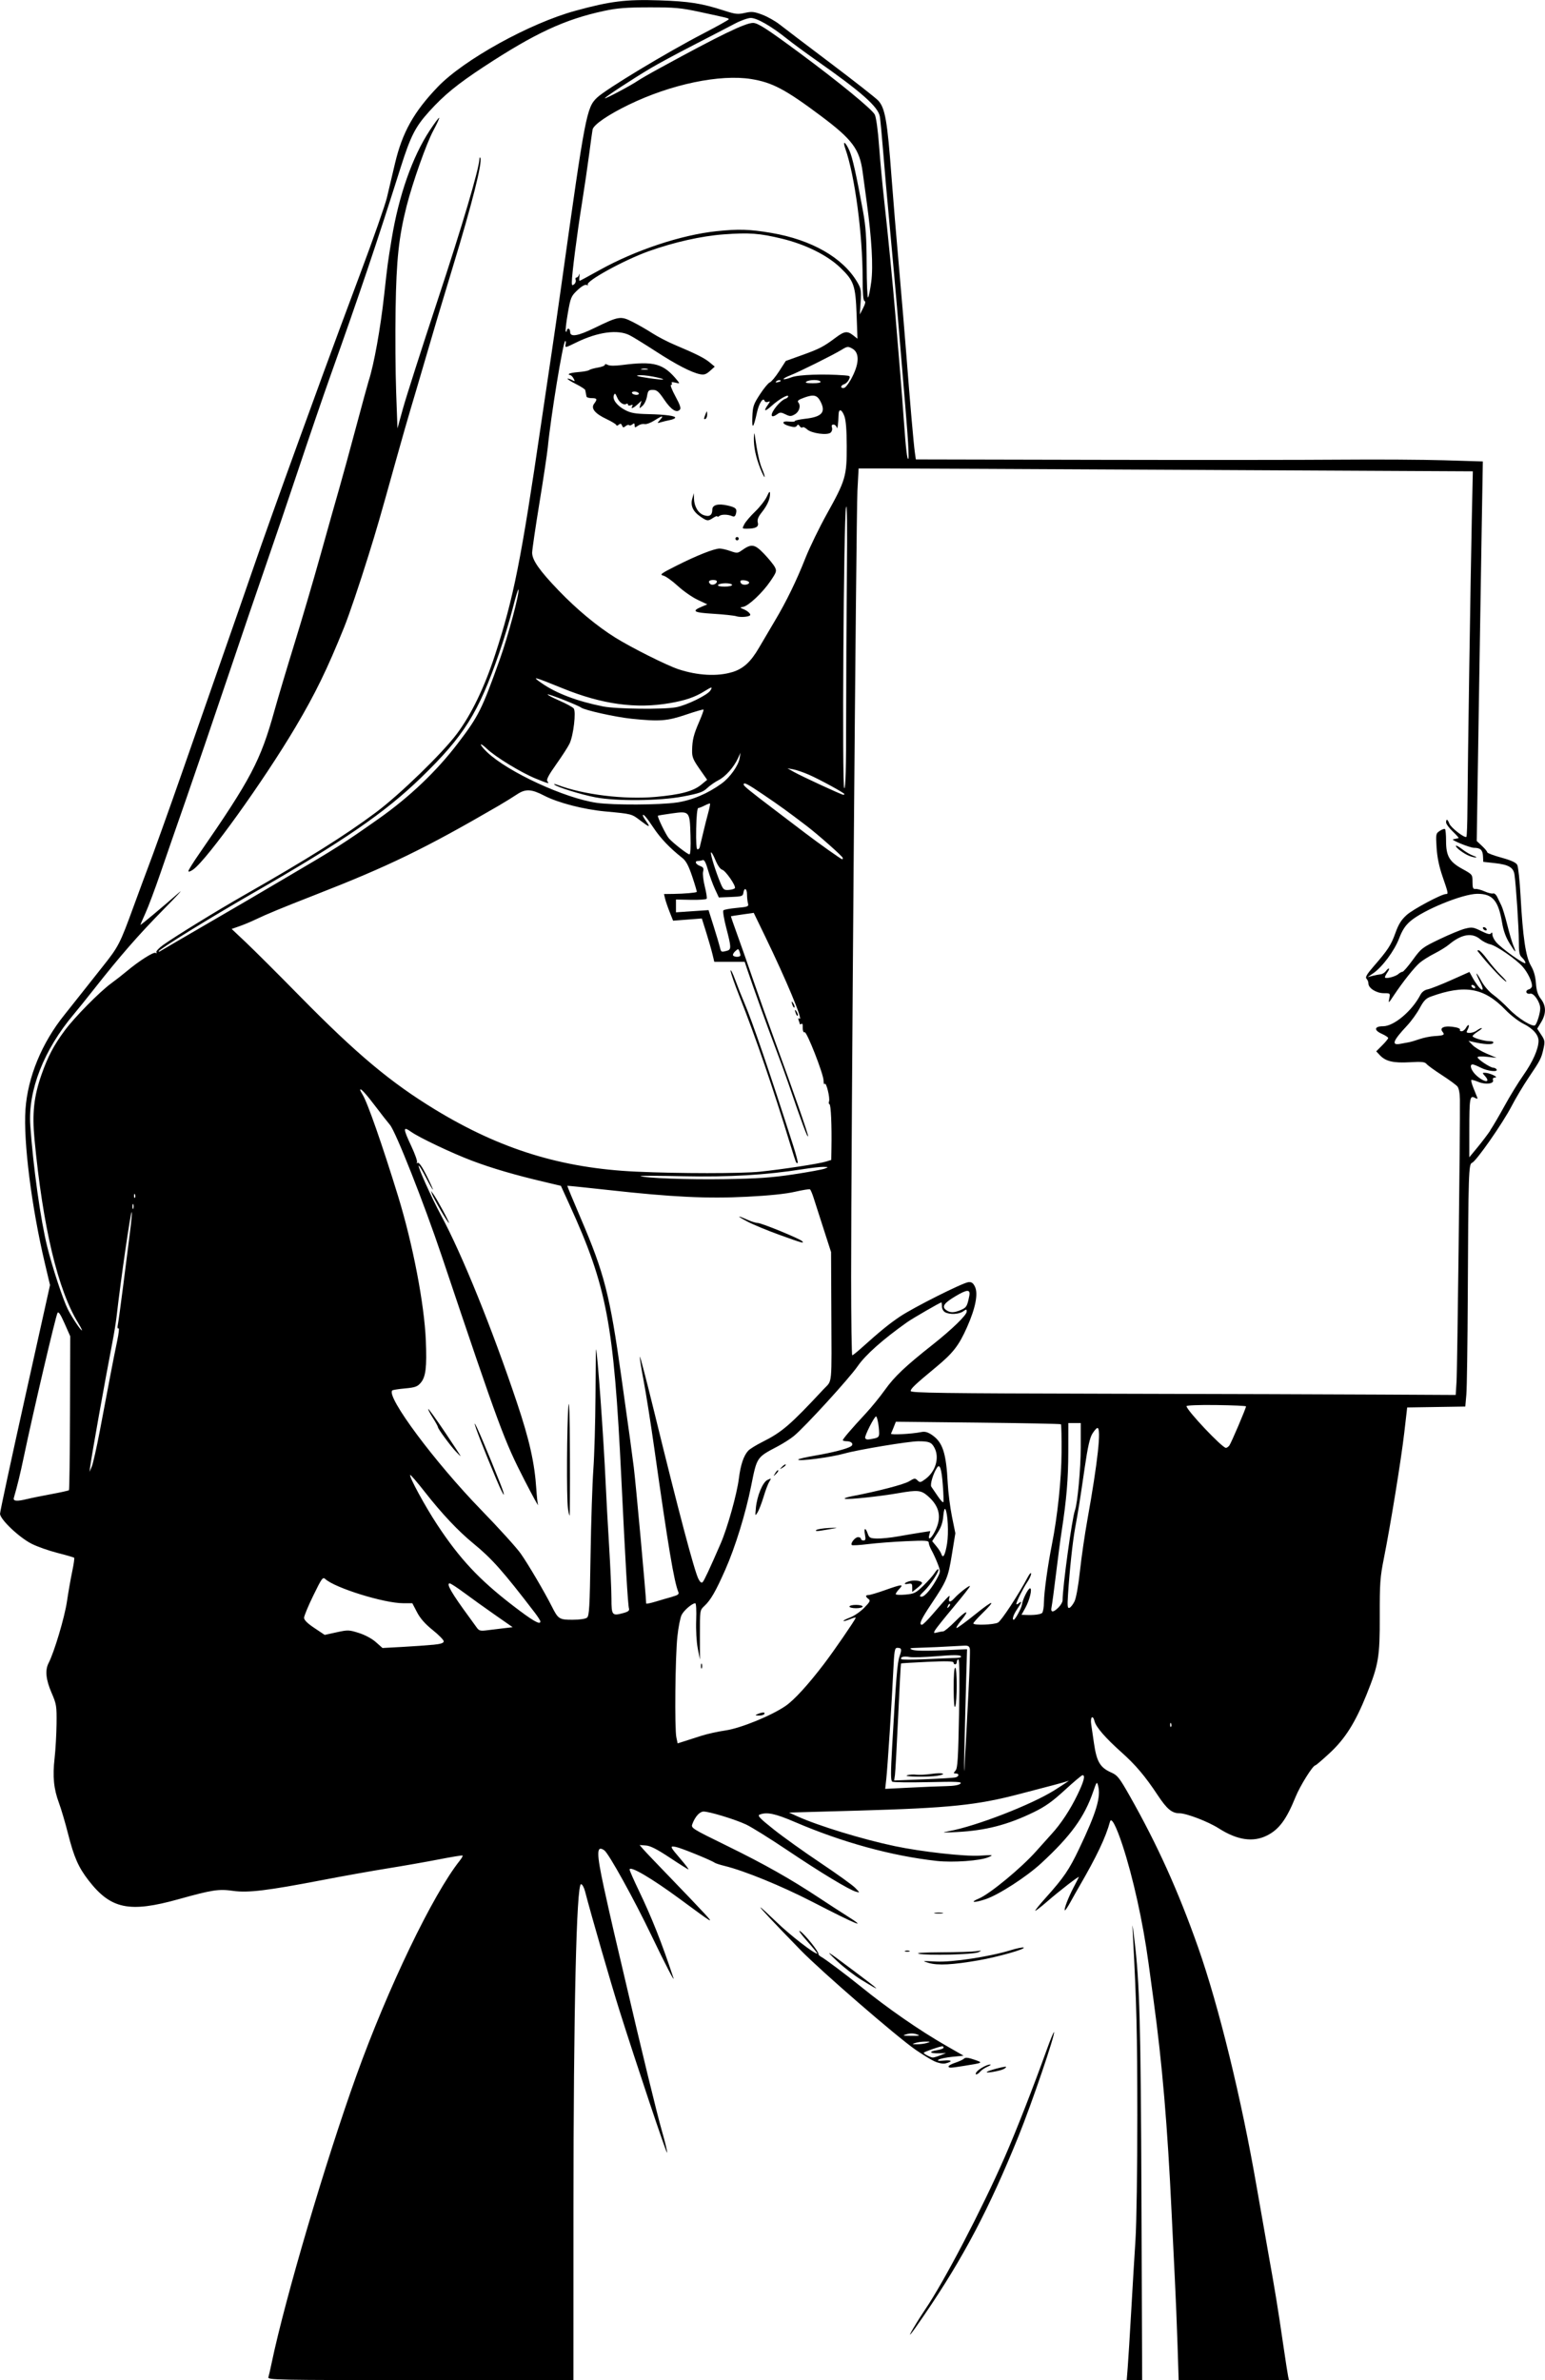 <?xml version="1.0" encoding="UTF-8" standalone="no"?>
<!-- Created with Inkscape (http://www.inkscape.org/) -->

<svg
   width="47.319mm"
   height="72.876mm"
   viewBox="0 0 47.319 72.876"
   version="1.1"
   id="svg1812"
   xml:space="preserve"
   inkscape:version="1.2 (dc2aedaf03, 2022-05-15)"
   sodipodi:docname="Nun holding a blank sign.svg"
   xmlns:inkscape="http://www.inkscape.org/namespaces/inkscape"
   xmlns:sodipodi="http://sodipodi.sourceforge.net/DTD/sodipodi-0.dtd"
   xmlns="http://www.w3.org/2000/svg"
   xmlns:svg="http://www.w3.org/2000/svg"
   xmlns:rdf="http://www.w3.org/1999/02/22-rdf-syntax-ns#"
   xmlns:cc="http://creativecommons.org/ns#"
   xmlns:dc="http://purl.org/dc/elements/1.1/"><title
     id="title1832">Nun holding a blank sign</title><sodipodi:namedview
     id="namedview1814"
     pagecolor="#ffffff"
     bordercolor="#666666"
     borderopacity="1.0"
     inkscape:showpageshadow="2"
     inkscape:pageopacity="0.0"
     inkscape:pagecheckerboard="0"
     inkscape:deskcolor="#d1d1d1"
     inkscape:document-units="mm"
     showgrid="false"
     inkscape:zoom="0.69041105"
     inkscape:cx="266.5079"
     inkscape:cy="478.70033"
     inkscape:window-width="1920"
     inkscape:window-height="991"
     inkscape:window-x="-9"
     inkscape:window-y="-9"
     inkscape:window-maximized="1"
     inkscape:current-layer="layer1" /><defs
     id="defs1809" /><g
     inkscape:label="Lager 1"
     inkscape:groupmode="layer"
     id="layer1"
     transform="translate(-34.301,-21.724)"><path
       style="fill:#000000;stroke-width:0.051"
       d="m 42.521,94.511 c 0.015,-0.049 0.062,-0.254 0.104,-0.456 0.406,-1.945 1.652,-6.17 2.59,-8.778 0.965,-2.683 2.341,-5.544 3.166,-6.582 0.06,-0.076 0.1,-0.147 0.088,-0.158 -0.012,-0.011 -0.341,0.043 -0.731,0.119 -0.39,0.076 -1.092,0.199 -1.56,0.274 -0.468,0.075 -1.368,0.235 -1.999,0.357 -1.685,0.324 -2.282,0.397 -2.738,0.332 -0.443,-0.063 -0.636,-0.033 -1.674,0.256 -1.508,0.421 -2.073,0.302 -2.754,-0.577 -0.31,-0.4 -0.446,-0.71 -0.629,-1.431 -0.085,-0.336 -0.21,-0.758 -0.276,-0.936 -0.162,-0.434 -0.199,-0.812 -0.135,-1.375 0.029,-0.257 0.056,-0.73 0.06,-1.05 0.006,-0.549 -0.002,-0.603 -0.154,-0.954 -0.174,-0.403 -0.202,-0.691 -0.09,-0.908 0.173,-0.335 0.49,-1.396 0.562,-1.883 0.043,-0.292 0.116,-0.708 0.162,-0.924 0.046,-0.216 0.072,-0.403 0.059,-0.417 -0.014,-0.014 -0.241,-0.08 -0.506,-0.147 -0.265,-0.067 -0.622,-0.193 -0.794,-0.28 -0.385,-0.194 -0.97,-0.75 -0.97,-0.921 0,-0.065 0.345,-1.668 0.766,-3.561 L 35.833,61.071 35.677,60.412 c -0.409,-1.724 -0.664,-3.741 -0.596,-4.718 0.068,-0.988 0.501,-2.04 1.195,-2.9 0.101,-0.125 0.309,-0.387 0.462,-0.582 0.153,-0.195 0.465,-0.588 0.692,-0.874 0.506,-0.636 0.539,-0.7 0.969,-1.877 0.19,-0.519 0.381,-1.035 0.424,-1.146 0.135,-0.346 0.684,-1.877 1.044,-2.91 0.189,-0.543 0.702,-2.012 1.14,-3.265 0.438,-1.253 0.906,-2.596 1.039,-2.986 0.263,-0.768 0.853,-2.42 1.409,-3.948 0.193,-0.529 0.533,-1.463 0.756,-2.075 0.223,-0.612 0.729,-1.977 1.125,-3.033 0.396,-1.056 0.763,-2.103 0.816,-2.328 0.053,-0.225 0.164,-0.694 0.246,-1.041 0.226,-0.953 0.577,-1.58 1.312,-2.346 0.798,-0.832 2.812,-1.946 4.212,-2.329 1.072,-0.294 1.551,-0.353 2.57,-0.319 0.917,0.031 1.301,0.091 1.985,0.313 0.345,0.112 0.421,0.12 0.635,0.072 0.212,-0.048 0.281,-0.041 0.535,0.054 0.16,0.06 0.399,0.195 0.531,0.299 0.132,0.104 0.832,0.636 1.556,1.182 0.724,0.546 1.38,1.061 1.459,1.143 0.216,0.226 0.285,0.619 0.414,2.363 0.043,0.585 0.147,1.837 0.231,2.784 0.083,0.946 0.185,2.154 0.225,2.683 0.104,1.362 0.221,2.696 0.257,2.948 l 0.031,0.215 5.549,0.012 c 3.052,0.007 6.426,0.004 7.498,-0.005 1.072,-0.009 2.482,-5.74e-4 3.133,0.019 l 1.185,0.036 -0.032,1.879 c -0.018,1.034 -0.06,3.649 -0.094,5.811 l -0.061,3.931 0.161,0.151 c 0.089,0.083 0.161,0.17 0.161,0.195 0,0.024 0.194,0.098 0.432,0.163 0.304,0.084 0.448,0.15 0.487,0.223 0.03,0.057 0.076,0.481 0.101,0.943 0.069,1.267 0.158,1.871 0.316,2.141 0.091,0.155 0.139,0.324 0.155,0.538 0.017,0.233 0.056,0.355 0.152,0.481 0.164,0.214 0.166,0.451 0.008,0.713 l -0.121,0.199 0.123,0.186 c 0.112,0.169 0.118,0.207 0.069,0.427 -0.067,0.3 -0.096,0.355 -0.456,0.887 -0.16,0.237 -0.395,0.63 -0.521,0.873 -0.27,0.521 -1.086,1.69 -1.21,1.733 -0.105,0.037 -0.113,0.286 -0.131,4.074 -0.007,1.461 -0.026,2.822 -0.044,3.023 l -0.032,0.366 -0.89,0.014 -0.89,0.014 -0.089,0.772 c -0.095,0.823 -0.419,2.816 -0.627,3.859 -0.113,0.565 -0.126,0.753 -0.124,1.748 0.004,1.266 -0.035,1.493 -0.405,2.415 -0.344,0.855 -0.654,1.347 -1.123,1.783 -0.226,0.21 -0.426,0.381 -0.445,0.381 -0.076,0 -0.468,0.626 -0.608,0.973 -0.279,0.688 -0.506,0.993 -0.876,1.177 -0.426,0.212 -0.908,0.14 -1.473,-0.22 -0.328,-0.209 -0.991,-0.463 -1.208,-0.463 -0.226,0 -0.381,-0.129 -0.656,-0.544 -0.39,-0.59 -0.683,-0.937 -1.122,-1.328 -0.485,-0.433 -0.773,-0.765 -0.818,-0.942 -0.054,-0.214 -0.137,-0.138 -0.103,0.094 0.018,0.118 0.055,0.375 0.083,0.569 0.084,0.577 0.187,0.752 0.538,0.907 0.183,0.081 0.245,0.161 0.558,0.713 0.846,1.493 1.485,2.909 2.092,4.629 0.634,1.798 1.331,4.648 1.796,7.341 0.099,0.571 0.259,1.482 0.356,2.025 0.217,1.209 0.288,1.648 0.454,2.784 0.071,0.487 0.141,0.937 0.155,1 l 0.026,0.114 h -1.69 -1.69 l -0.034,-1.076 c -0.019,-0.592 -0.056,-1.497 -0.082,-2.012 -0.026,-0.515 -0.071,-1.426 -0.099,-2.025 -0.127,-2.686 -0.287,-4.572 -0.554,-6.529 -0.055,-0.404 -0.125,-0.916 -0.155,-1.139 -0.171,-1.257 -0.473,-2.622 -0.796,-3.604 -0.192,-0.582 -0.342,-0.868 -0.382,-0.723 -0.131,0.485 -0.405,1.061 -0.949,1.999 -0.065,0.111 -0.184,0.323 -0.266,0.471 -0.082,0.148 -0.157,0.26 -0.169,0.248 -0.032,-0.032 0.106,-0.394 0.266,-0.698 0.079,-0.151 0.153,-0.295 0.163,-0.319 0.025,-0.058 -0.595,0.421 -0.986,0.761 -0.17,0.148 -0.326,0.269 -0.347,0.269 -0.021,0 0.121,-0.177 0.314,-0.392 0.558,-0.622 0.719,-0.858 1.028,-1.506 0.53,-1.113 0.672,-1.585 0.58,-1.932 -0.035,-0.134 -0.045,-0.123 -0.151,0.186 -0.268,0.779 -0.687,1.356 -1.593,2.192 -0.449,0.414 -1.303,0.966 -1.7,1.098 -0.359,0.12 -0.506,0.105 -0.206,-0.02 0.333,-0.139 1.305,-0.942 1.752,-1.447 0.153,-0.173 0.365,-0.409 0.471,-0.525 0.291,-0.317 0.573,-0.745 0.796,-1.207 0.197,-0.407 0.246,-0.598 0.155,-0.598 -0.025,0 -0.269,0.205 -0.541,0.455 -0.383,0.352 -0.599,0.506 -0.955,0.679 -0.797,0.388 -1.477,0.563 -2.356,0.607 -0.45,0.023 -0.488,0.019 -0.252,-0.024 0.833,-0.15 2.543,-0.813 3.247,-1.258 0.34,-0.215 0.496,-0.322 0.414,-0.283 -0.033,0.015 -0.226,0.071 -0.43,0.124 -0.204,0.053 -0.678,0.177 -1.054,0.276 -1.305,0.343 -2.14,0.429 -4.935,0.509 l -2.126,0.06 0.253,0.115 c 0.642,0.291 1.997,0.705 2.986,0.913 0.823,0.173 2.141,0.32 2.607,0.291 0.412,-0.026 0.423,-0.024 0.26,0.048 -0.248,0.109 -1.085,0.169 -1.583,0.114 -1.381,-0.153 -2.891,-0.568 -4.343,-1.191 -0.61,-0.262 -0.86,-0.314 -1.082,-0.227 -0.075,0.03 0.005,0.114 0.43,0.452 0.287,0.229 0.932,0.69 1.433,1.025 0.501,0.335 0.979,0.679 1.063,0.764 0.15,0.153 0.15,0.154 0.025,0.119 -0.213,-0.06 -1.09,-0.59 -2.1,-1.269 -0.529,-0.355 -1.098,-0.71 -1.265,-0.788 -0.339,-0.159 -1.13,-0.399 -1.304,-0.397 -0.118,0.002 -0.256,0.154 -0.34,0.376 -0.049,0.129 -0.04,0.135 1.076,0.682 1.132,0.555 1.932,1.007 2.821,1.595 0.264,0.175 0.635,0.415 0.822,0.533 0.682,0.43 0.341,0.293 -1.05,-0.424 -0.942,-0.485 -2.075,-0.948 -2.684,-1.097 -0.139,-0.034 -0.275,-0.078 -0.303,-0.098 -0.107,-0.077 -1.02,-0.449 -1.183,-0.482 -0.205,-0.041 -0.197,-0.022 0.159,0.394 0.137,0.16 0.236,0.291 0.219,0.291 -0.017,0 -0.274,-0.161 -0.572,-0.359 -0.391,-0.259 -0.594,-0.363 -0.732,-0.372 l -0.191,-0.014 0.114,0.132 c 0.063,0.073 0.445,0.474 0.849,0.891 0.404,0.418 0.859,0.894 1.011,1.06 0.322,0.351 0.304,0.34 -0.736,-0.427 -0.869,-0.64 -1.544,-1.036 -1.544,-0.904 0,0.03 0.127,0.32 0.283,0.644 0.394,0.82 0.699,1.588 1.056,2.664 0.062,0.188 -0.242,-0.399 -0.669,-1.288 -0.537,-1.12 -1.309,-2.514 -1.444,-2.609 -0.244,-0.171 -0.246,0.066 -0.01,1.153 0.098,0.451 0.235,1.059 0.304,1.351 0.069,0.292 0.203,0.862 0.297,1.265 0.549,2.359 1.021,4.302 1.174,4.83 0.096,0.332 0.167,0.628 0.156,0.658 -0.016,0.045 -0.949,-2.741 -1.456,-4.349 -0.259,-0.821 -0.873,-2.945 -1.057,-3.657 -0.031,-0.118 -0.085,-0.215 -0.122,-0.215 -0.14,0 -0.23,3.872 -0.232,9.983 l -0.001,5.201 h -4.685 c -4.439,0 -4.684,-0.005 -4.658,-0.089 z m 20.766,-18.099 c 0.233,-0.005 0.388,-0.032 0.43,-0.077 0.056,-0.058 -0.097,-0.065 -0.98,-0.045 -0.575,0.013 -1.074,0.007 -1.108,-0.014 -0.05,-0.031 -0.05,-0.257 -0.003,-1.094 0.118,-2.076 0.157,-2.547 0.226,-2.747 0.075,-0.218 0.064,-0.257 -0.072,-0.257 -0.077,0 -0.091,0.086 -0.121,0.721 -0.045,0.95 -0.173,2.92 -0.214,3.298 l -0.033,0.299 0.754,-0.038 c 0.415,-0.021 0.918,-0.042 1.119,-0.046 z m 0.676,-2.892 c 0.034,-0.668 0.053,-1.26 0.041,-1.316 -0.016,-0.076 -0.058,-0.099 -0.172,-0.093 -0.633,0.036 -1.11,0.058 -1.39,0.065 -0.278,0.007 -0.309,0.016 -0.202,0.06 0.081,0.033 0.408,0.04 0.903,0.018 l 0.776,-0.034 -0.027,0.928 c -0.015,0.51 -0.038,1.429 -0.052,2.041 -0.027,1.225 -0.022,1.165 0.123,-1.67 z m -0.395,2.625 c 0.112,-0.032 0.116,-0.12 0.005,-0.12 -0.075,0 -0.076,-0.009 -0.007,-0.089 0.064,-0.074 0.082,-0.365 0.108,-1.746 0.02,-1.059 0.013,-1.658 -0.019,-1.658 -0.027,0 -0.049,0.034 -0.049,0.076 0,0.042 -0.023,0.076 -0.051,0.076 -0.028,0 -0.051,-0.026 -0.051,-0.057 0,-0.041 -0.22,-0.047 -0.797,-0.02 -0.438,0.02 -0.803,0.042 -0.811,0.049 -0.007,0.007 -0.047,0.739 -0.087,1.627 -0.041,0.888 -0.085,1.691 -0.098,1.785 l -0.024,0.171 0.896,-0.035 c 0.493,-0.019 0.936,-0.046 0.985,-0.06 z m -1.48,-0.066 c 0.07,-0.021 0.195,-0.029 0.278,-0.017 0.084,0.011 0.295,0 0.47,-0.025 0.337,-0.048 0.496,0.005 0.174,0.058 -0.273,0.045 -1.08,0.031 -0.923,-0.016 z m 1.421,-2.647 c -0.002,-0.399 0.016,-0.645 0.047,-0.645 0.062,0 0.062,1.044 0,1.189 -0.027,0.064 -0.045,-0.136 -0.047,-0.544 z m -7.717,1.436 c 0.17,-0.055 0.5,-0.128 0.734,-0.162 0.462,-0.068 1.403,-0.452 1.836,-0.75 0.266,-0.183 0.691,-0.649 1.183,-1.295 0.296,-0.389 0.914,-1.287 0.966,-1.404 0.009,-0.02 -0.067,-0.002 -0.17,0.041 -0.103,0.043 -0.196,0.069 -0.207,0.057 -0.012,-0.012 0.081,-0.06 0.205,-0.107 0.124,-0.047 0.319,-0.182 0.432,-0.298 0.175,-0.18 0.195,-0.22 0.129,-0.268 -0.099,-0.073 -0.098,-0.121 0.003,-0.121 0.044,0 0.274,-0.068 0.51,-0.152 0.517,-0.183 0.574,-0.187 0.431,-0.035 -0.061,0.064 -0.11,0.136 -0.11,0.159 0,0.023 0.134,0.03 0.297,0.015 0.271,-0.025 0.319,-0.048 0.55,-0.273 0.139,-0.135 0.294,-0.309 0.343,-0.387 0.049,-0.077 0.1,-0.13 0.114,-0.116 0.043,0.043 -0.237,0.476 -0.427,0.661 -0.154,0.15 -0.167,0.178 -0.083,0.178 0.102,0 0.327,-0.273 0.495,-0.601 0.083,-0.162 0.083,-0.183 -0.002,-0.405 -0.049,-0.129 -0.131,-0.309 -0.182,-0.4 -0.051,-0.091 -0.093,-0.201 -0.093,-0.244 0,-0.069 -0.088,-0.075 -0.696,-0.048 -0.383,0.017 -0.906,0.057 -1.164,0.089 -0.257,0.032 -0.481,0.045 -0.497,0.029 -0.051,-0.051 0.1,-0.242 0.192,-0.242 0.049,0 0.089,0.023 0.089,0.051 0,0.028 0.035,0.051 0.078,0.051 0.062,0 0.071,-0.037 0.045,-0.177 -0.04,-0.213 0.014,-0.234 0.084,-0.033 0.045,0.129 0.075,0.145 0.288,0.15 0.131,0.004 0.42,-0.026 0.643,-0.066 0.223,-0.04 0.535,-0.092 0.695,-0.117 l 0.29,-0.045 -0.032,0.126 c -0.043,0.17 0.058,0.106 0.169,-0.107 0.221,-0.426 0.156,-0.768 -0.204,-1.085 -0.215,-0.189 -0.314,-0.199 -0.918,-0.094 -0.557,0.097 -1.504,0.198 -1.623,0.172 -0.054,-0.012 0.039,-0.047 0.206,-0.079 0.801,-0.153 1.599,-0.361 1.756,-0.458 0.159,-0.098 0.181,-0.101 0.254,-0.028 0.073,0.073 0.094,0.069 0.242,-0.04 0.312,-0.229 0.436,-0.65 0.281,-0.951 -0.091,-0.176 -0.165,-0.206 -0.499,-0.206 -0.296,5.74e-4 -1.837,0.256 -2.261,0.375 -0.419,0.118 -1.417,0.248 -1.417,0.185 0,-0.018 0.233,-0.073 0.519,-0.122 0.536,-0.092 0.973,-0.205 1.095,-0.282 0.098,-0.062 0.024,-0.157 -0.123,-0.157 -0.068,0 -0.124,-0.015 -0.124,-0.032 0,-0.039 0.267,-0.351 0.698,-0.814 0.175,-0.188 0.443,-0.517 0.594,-0.729 0.286,-0.402 0.621,-0.719 1.446,-1.371 0.607,-0.48 1.057,-0.916 1.057,-1.025 0,-0.076 -0.01,-0.076 -0.112,-0.004 -0.129,0.09 -0.405,0.103 -0.549,0.026 -0.056,-0.03 -0.098,-0.106 -0.098,-0.177 0,-0.069 -0.008,-0.125 -0.017,-0.125 -0.037,0 -0.881,0.488 -1.047,0.605 -0.745,0.528 -1.277,1 -1.517,1.348 -0.262,0.379 -1.612,1.856 -1.954,2.138 -0.103,0.085 -0.327,0.228 -0.496,0.317 -0.646,0.34 -0.634,0.322 -0.812,1.209 -0.17,0.849 -0.488,1.879 -0.791,2.564 -0.297,0.672 -0.449,0.935 -0.646,1.118 -0.133,0.124 -0.134,0.127 -0.133,0.881 l 0.001,0.757 -0.067,-0.344 c -0.039,-0.201 -0.059,-0.56 -0.048,-0.863 0.011,-0.295 -0.001,-0.519 -0.028,-0.519 -0.093,0 -0.344,0.214 -0.417,0.356 -0.042,0.08 -0.101,0.38 -0.131,0.667 -0.066,0.612 -0.088,2.817 -0.031,3.084 l 0.039,0.184 0.214,-0.068 c 0.118,-0.037 0.353,-0.113 0.522,-0.168 z m 1.716,-0.664 c 0.141,-0.06 0.24,-0.06 0.202,0 -0.017,0.028 -0.093,0.049 -0.167,0.047 -0.122,-0.003 -0.125,-0.008 -0.035,-0.047 z m -1.738,-1.468 c 0,-0.07 0.011,-0.098 0.026,-0.063 0.014,0.035 0.014,0.092 0,0.127 -0.014,0.035 -0.026,0.006 -0.026,-0.063 z m 4.547,-1.822 c 0,-0.028 0.091,-0.051 0.202,-0.051 0.111,0 0.202,0.023 0.202,0.051 0,0.028 -0.091,0.051 -0.202,0.051 -0.111,0 -0.202,-0.023 -0.202,-0.051 z m 1.923,-0.584 c 0,-0.118 -0.017,-0.133 -0.125,-0.112 -0.177,0.034 -0.108,-0.048 0.074,-0.088 0.154,-0.034 0.357,0.005 0.352,0.067 -0.002,0.019 -0.07,0.088 -0.152,0.152 l -0.149,0.118 z m -2.944,-1.756 c 0.027,-0.027 0.206,-0.057 0.396,-0.066 0.19,-0.009 0.278,-0.005 0.194,0.008 -0.084,0.013 -0.262,0.043 -0.396,0.066 -0.16,0.028 -0.227,0.025 -0.194,-0.008 z m -1.846,-0.672 c 0.037,-0.379 0.21,-0.798 0.358,-0.866 0.119,-0.055 0.121,-0.052 0.056,0.051 -0.038,0.059 -0.117,0.267 -0.175,0.462 -0.059,0.195 -0.142,0.411 -0.185,0.481 -0.075,0.122 -0.077,0.118 -0.053,-0.127 z m 0.594,-1.073 c 0.037,-0.061 0.078,-0.101 0.091,-0.087 0.013,0.013 -0.017,0.064 -0.067,0.112 -0.087,0.083 -0.088,0.082 -0.024,-0.024 z m 0.209,-0.196 c 0.048,-0.05 0.098,-0.08 0.112,-0.067 0.013,0.013 -0.026,0.054 -0.087,0.091 -0.107,0.064 -0.108,0.063 -0.024,-0.024 z m 11.917,7.865 c -0.016,-0.04 -0.028,-0.028 -0.031,0.031 -0.002,0.053 0.01,0.083 0.027,0.066 0.017,-0.017 0.019,-0.06 0.004,-0.097 z m -6.617,-2.01 c 0.157,-0.004 0.209,-0.022 0.172,-0.058 -0.037,-0.037 -0.258,-0.036 -0.726,0.004 -0.37,0.031 -0.75,0.043 -0.844,0.025 -0.17,-0.032 -0.291,-5.71e-4 -0.25,0.065 0.012,0.019 0.337,0.02 0.722,0.002 0.385,-0.018 0.802,-0.035 0.926,-0.038 z m -15.991,-0.403 c 0.24,-0.024 0.329,-0.053 0.329,-0.107 0,-0.041 -0.152,-0.196 -0.337,-0.344 -0.233,-0.187 -0.381,-0.355 -0.481,-0.546 l -0.144,-0.276 h -0.28 c -0.584,-5.77e-4 -2.079,-0.464 -2.383,-0.739 -0.079,-0.072 -0.107,-0.034 -0.369,0.503 -0.156,0.319 -0.283,0.626 -0.283,0.682 0,0.069 0.103,0.171 0.316,0.313 l 0.316,0.211 0.364,-0.08 c 0.347,-0.076 0.38,-0.075 0.683,0.021 0.19,0.06 0.401,0.174 0.521,0.281 l 0.202,0.179 0.607,-0.033 c 0.334,-0.018 0.755,-0.048 0.936,-0.066 z m 15.629,-0.412 c 0.036,-5.77e-4 0.202,-0.14 0.37,-0.31 0.347,-0.352 0.457,-0.365 0.176,-0.021 -0.103,0.126 -0.165,0.229 -0.138,0.229 0.028,0 0.293,-0.195 0.589,-0.433 0.553,-0.445 0.637,-0.444 0.181,0.001 -0.141,0.138 -0.257,0.269 -0.257,0.291 0,0.064 0.621,0.044 0.753,-0.024 0.104,-0.054 0.63,-0.857 0.92,-1.404 0.052,-0.097 0.095,-0.14 0.096,-0.096 0.001,0.045 -0.05,0.159 -0.114,0.253 -0.127,0.188 -0.339,0.61 -0.339,0.675 0,0.022 0.034,0.013 0.076,-0.022 0.11,-0.092 0.093,-0.03 -0.051,0.182 -0.113,0.166 -0.164,0.324 -0.105,0.324 0.045,0 0.239,-0.358 0.253,-0.467 0.019,-0.155 0.189,-0.495 0.247,-0.495 0.075,0 -0.011,0.358 -0.142,0.595 l -0.119,0.215 0.136,0.005 c 0.243,0.01 0.438,-0.014 0.494,-0.06 0.03,-0.025 0.056,-0.178 0.058,-0.34 0.003,-0.301 0.116,-1.117 0.243,-1.756 0.172,-0.864 0.291,-1.996 0.296,-2.817 0.003,-0.464 -0.006,-0.854 -0.02,-0.866 -0.014,-0.013 -1.157,-0.035 -2.54,-0.05 l -2.515,-0.027 -0.063,0.159 c -0.035,0.088 -0.073,0.18 -0.086,0.205 -0.023,0.046 0.631,0.012 0.927,-0.048 0.111,-0.023 0.198,3.83e-4 0.326,0.087 0.33,0.223 0.437,0.55 0.485,1.48 0.014,0.281 0.073,0.74 0.129,1.021 l 0.104,0.51 -0.105,0.644 c -0.116,0.716 -0.153,0.805 -0.63,1.519 -0.319,0.477 -0.392,0.639 -0.287,0.639 0.026,0 0.169,-0.14 0.316,-0.311 0.52,-0.602 0.557,-0.638 0.521,-0.511 -0.04,0.143 0.031,0.146 0.157,0.007 0.142,-0.157 0.476,-0.415 0.475,-0.366 -5.74e-4,0.023 -0.23,0.316 -0.511,0.65 -0.28,0.334 -0.533,0.651 -0.561,0.703 -0.046,0.085 -0.038,0.092 0.068,0.064 0.066,-0.018 0.149,-0.032 0.185,-0.033 z M 49.706,71.581 50.002,71.546 49.457,71.166 C 49.158,70.957 48.736,70.656 48.521,70.495 48.305,70.335 48.104,70.204 48.074,70.204 c -0.116,0 0.061,0.305 0.6,1.038 0.082,0.111 0.185,0.253 0.228,0.315 0.067,0.095 0.112,0.109 0.293,0.086 0.117,-0.015 0.347,-0.043 0.51,-0.062 z m 1.146,-0.209 c 0,-0.026 -0.076,-0.145 -0.168,-0.266 -0.982,-1.282 -1.318,-1.66 -1.889,-2.127 -0.461,-0.378 -0.962,-0.909 -1.482,-1.573 -0.234,-0.299 -0.436,-0.533 -0.449,-0.521 -0.042,0.042 0.456,0.96 0.827,1.522 0.689,1.044 1.281,1.678 2.301,2.464 0.616,0.475 0.859,0.617 0.859,0.501 z m 1.427,-0.118 c 0.069,-0.055 0.084,-0.311 0.109,-1.911 0.016,-1.016 0.055,-2.2 0.086,-2.632 0.031,-0.431 0.06,-1.437 0.065,-2.235 0.004,-0.798 0.012,-1.447 0.016,-1.442 0.041,0.043 0.235,2.739 0.296,4.108 0.017,0.39 0.064,1.244 0.104,1.898 0.04,0.654 0.073,1.389 0.073,1.634 2.48e-4,0.506 0.021,0.531 0.352,0.442 0.161,-0.043 0.204,-0.077 0.185,-0.143 -0.034,-0.113 -0.108,-1.378 -0.234,-3.983 C 53.1,62.238 52.889,61.122 51.745,58.614 L 51.48,58.032 50.976,57.913 c -0.913,-0.215 -1.609,-0.419 -2.225,-0.652 -0.608,-0.23 -1.603,-0.702 -1.855,-0.88 -0.258,-0.183 -0.257,-0.117 0.007,0.447 0.111,0.237 0.187,0.454 0.169,0.483 -0.019,0.03 -0.008,0.038 0.024,0.018 0.036,-0.022 0.133,0.116 0.261,0.371 0.112,0.223 0.203,0.423 0.201,0.445 -0.001,0.021 -0.094,-0.14 -0.206,-0.358 -0.112,-0.219 -0.214,-0.386 -0.228,-0.373 -0.033,0.033 0.389,0.97 0.69,1.53 0.639,1.189 1.555,3.448 2.317,5.719 0.386,1.149 0.545,1.861 0.596,2.657 0.013,0.209 0.037,0.425 0.052,0.481 0.015,0.056 -0.166,-0.277 -0.404,-0.738 -0.632,-1.228 -0.775,-1.615 -2.544,-6.879 -0.546,-1.624 -1.41,-3.813 -1.588,-4.02 -0.073,-0.086 -0.271,-0.338 -0.439,-0.561 -0.293,-0.388 -0.471,-0.581 -0.471,-0.51 0,0.018 0.033,0.084 0.072,0.145 0.145,0.224 0.608,1.55 1.089,3.113 0.451,1.469 0.802,3.295 0.849,4.419 0.034,0.82 -0.002,1.114 -0.159,1.296 -0.099,0.115 -0.171,0.141 -0.479,0.169 -0.199,0.018 -0.375,0.046 -0.391,0.062 -0.19,0.19 1.304,2.197 2.721,3.655 0.541,0.557 1.088,1.16 1.215,1.341 0.23,0.327 0.734,1.184 0.953,1.62 0.193,0.383 0.226,0.405 0.632,0.405 0.213,0 0.395,-0.026 0.442,-0.063 z M 51.694,67.894 c -0.043,-0.315 -0.032,-2.565 0.016,-3.106 0.025,-0.281 0.04,0.222 0.046,1.455 0.004,1.037 -4.59e-4,1.885 -0.011,1.885 -0.01,0 -0.033,-0.106 -0.051,-0.235 z m -2.178,-0.844 c -0.401,-0.954 -0.696,-1.714 -0.674,-1.736 0.02,-0.02 0.412,0.901 0.774,1.818 0.204,0.516 0.125,0.452 -0.099,-0.082 z m -1.254,-0.882 c -0.179,-0.194 -0.548,-0.696 -0.548,-0.747 0,-0.023 -0.071,-0.153 -0.158,-0.288 -0.087,-0.136 -0.149,-0.256 -0.138,-0.267 0.011,-0.011 0.241,0.309 0.512,0.711 0.271,0.402 0.485,0.73 0.477,0.73 -0.009,0 -0.073,-0.063 -0.144,-0.139 z m -0.465,-7.39 c -0.126,-0.216 -0.245,-0.438 -0.264,-0.493 l -0.035,-0.101 0.075,0.101 c 0.109,0.147 0.508,0.886 0.478,0.886 -0.014,0 -0.128,-0.177 -0.255,-0.392 z m 18.924,12.162 c 0.068,-0.068 0.124,-0.165 0.124,-0.215 1.92e-4,-0.417 0.288,-2.507 0.379,-2.758 0.079,-0.216 0.177,-1.28 0.177,-1.922 v -0.75 l -0.19,-4e-6 -0.19,-4e-6 -0.001,0.873 c -0.001,0.84 -0.054,1.467 -0.204,2.442 -0.039,0.251 -0.117,0.843 -0.174,1.316 -0.057,0.473 -0.118,0.923 -0.134,1 -0.038,0.176 0.045,0.182 0.212,0.015 z m -3.327,-0.105 c -0.016,-0.016 -0.044,0.013 -0.063,0.062 -0.027,0.072 -0.022,0.078 0.028,0.028 0.035,-0.034 0.05,-0.075 0.035,-0.091 z m 3.815,-0.077 c 0.051,-0.104 0.119,-0.48 0.168,-0.934 0.045,-0.418 0.148,-1.124 0.228,-1.569 0.318,-1.772 0.431,-2.809 0.307,-2.809 -0.026,0 -0.095,0.079 -0.155,0.175 -0.079,0.128 -0.142,0.408 -0.236,1.05 -0.148,1.019 -0.191,1.286 -0.292,1.839 -0.076,0.414 -0.169,1.279 -0.218,2.042 -0.023,0.346 -0.015,0.42 0.042,0.402 0.038,-0.012 0.108,-0.1 0.156,-0.196 z M 54.892,70.612 c 0.175,-0.048 0.212,-0.077 0.184,-0.145 -0.132,-0.323 -0.31,-1.388 -0.733,-4.377 -0.109,-0.774 -0.258,-1.716 -0.33,-2.093 -0.072,-0.377 -0.124,-0.707 -0.115,-0.732 0.009,-0.026 0.206,0.734 0.44,1.688 0.743,3.037 1.23,4.875 1.354,5.115 0.051,0.1 0.094,0.132 0.128,0.099 0.048,-0.048 0.214,-0.403 0.553,-1.183 0.206,-0.473 0.498,-1.514 0.557,-1.987 0.053,-0.423 0.146,-0.7 0.286,-0.854 0.047,-0.052 0.242,-0.173 0.434,-0.269 0.604,-0.303 0.854,-0.519 1.874,-1.614 0.275,-0.295 0.249,-0.021 0.238,-2.48 l -0.008,-1.72 -0.229,-0.71 c -0.126,-0.39 -0.264,-0.818 -0.305,-0.949 -0.042,-0.132 -0.092,-0.25 -0.113,-0.262 -0.02,-0.012 -0.229,0.022 -0.464,0.076 -0.276,0.064 -0.795,0.117 -1.465,0.151 -1.219,0.062 -2.296,0.01 -4.226,-0.204 -0.696,-0.077 -1.27,-0.136 -1.276,-0.131 -0.006,0.005 0.179,0.452 0.411,0.993 0.725,1.693 0.89,2.337 1.244,4.856 0.279,1.985 0.301,2.147 0.38,2.764 0.059,0.459 0.38,3.982 0.38,4.176 5e-5,0.017 0.131,-0.009 0.291,-0.058 0.16,-0.049 0.39,-0.115 0.51,-0.148 z m 3.273,-11.082 c -0.362,-0.131 -0.795,-0.31 -0.962,-0.398 -0.342,-0.179 -0.352,-0.215 -0.018,-0.064 0.121,0.055 0.266,0.101 0.323,0.101 0.117,0.001 1.281,0.478 1.359,0.557 0.081,0.081 0.002,0.059 -0.702,-0.196 z m 5.142,9.456 c 0.053,-0.325 0.022,-0.934 -0.053,-1.055 -0.023,-0.038 -0.049,0.051 -0.063,0.215 -0.017,0.2 -0.068,0.348 -0.182,0.522 l -0.158,0.244 0.127,0.153 c 0.07,0.084 0.14,0.194 0.156,0.245 0.049,0.151 0.116,0.025 0.173,-0.324 z m -0.13,-1.788 c -0.038,-0.506 -0.092,-0.667 -0.178,-0.536 -0.118,0.178 -0.219,0.519 -0.174,0.583 0.026,0.036 0.115,0.168 0.199,0.292 0.084,0.125 0.16,0.205 0.17,0.178 0.01,-0.027 0.003,-0.259 -0.017,-0.516 z m -28.041,0.423 c 0.111,-0.028 0.439,-0.095 0.727,-0.148 0.289,-0.053 0.536,-0.108 0.55,-0.122 0.014,-0.014 0.028,-1.08 0.032,-2.369 l 0.007,-2.344 -0.174,-0.394 c -0.125,-0.282 -0.186,-0.373 -0.216,-0.32 -0.057,0.101 -0.748,3.049 -1.027,4.383 -0.114,0.546 -0.204,0.914 -0.31,1.278 -0.03,0.104 0.095,0.115 0.411,0.035 z m 2.225,-2.101 c 0.1,-0.527 0.24,-1.266 0.311,-1.641 0.071,-0.376 0.169,-0.87 0.218,-1.099 0.049,-0.229 0.067,-0.402 0.04,-0.385 -0.031,0.019 -0.038,-0.026 -0.019,-0.116 0.017,-0.081 0.088,-0.602 0.159,-1.159 0.07,-0.557 0.164,-1.293 0.208,-1.637 0.044,-0.343 0.07,-0.634 0.058,-0.647 -0.032,-0.032 -0.335,2.058 -0.467,3.22 -0.017,0.153 -0.075,0.506 -0.129,0.785 -0.243,1.265 -0.624,3.398 -0.678,3.796 l -0.021,0.152 0.069,-0.155 c 0.038,-0.085 0.151,-0.586 0.251,-1.113 z m 34.588,0.468 c 0.053,-0.064 0.513,-1.142 0.514,-1.203 1.53e-4,-0.016 -0.41,-0.035 -0.911,-0.041 -0.525,-0.007 -0.911,0.008 -0.911,0.035 0,0.122 1.091,1.276 1.206,1.276 0.026,0 0.071,-0.03 0.102,-0.067 z M 61.069,65.769 c 0.129,-0.026 0.158,-0.056 0.158,-0.164 -7.81e-4,-0.199 -0.059,-0.513 -0.095,-0.512 -0.055,0.002 -0.363,0.612 -0.333,0.661 0.034,0.055 0.061,0.057 0.27,0.015 z m 17.841,-1.727 c 0.025,-0.337 0.114,-7.769 0.104,-8.652 -0.002,-0.191 -0.032,-0.347 -0.076,-0.4 -0.04,-0.048 -0.254,-0.205 -0.477,-0.349 -0.223,-0.144 -0.434,-0.297 -0.469,-0.34 -0.052,-0.064 -0.147,-0.074 -0.511,-0.053 -0.502,0.029 -0.741,-0.027 -0.916,-0.213 l -0.114,-0.121 0.183,-0.183 c 0.1,-0.1 0.183,-0.201 0.183,-0.224 0,-0.023 -0.089,-0.082 -0.199,-0.131 -0.248,-0.112 -0.226,-0.23 0.044,-0.23 0.332,0 0.887,-0.468 1.143,-0.963 0.045,-0.086 0.127,-0.148 0.224,-0.167 0.084,-0.017 0.406,-0.143 0.715,-0.281 l 0.562,-0.251 0.084,0.153 c 0.232,0.423 0.442,0.55 0.236,0.143 -0.165,-0.326 -0.124,-0.33 0.053,-0.005 0.075,0.137 0.231,0.318 0.35,0.403 0.118,0.085 0.338,0.283 0.488,0.439 0.277,0.289 0.735,0.571 0.804,0.495 0.061,-0.068 0.153,-0.376 0.153,-0.512 0,-0.191 -0.197,-0.48 -0.307,-0.451 -0.05,0.013 -0.103,-0.005 -0.116,-0.041 -0.014,-0.036 0.019,-0.077 0.073,-0.091 0.054,-0.014 0.098,-0.063 0.098,-0.108 0,-0.138 -0.135,-0.415 -0.287,-0.587 -0.203,-0.23 -0.803,-0.643 -0.995,-0.685 -0.089,-0.019 -0.226,-0.089 -0.304,-0.155 -0.254,-0.213 -0.575,-0.157 -0.965,0.169 -0.081,0.067 -0.277,0.188 -0.435,0.268 -0.159,0.08 -0.36,0.206 -0.447,0.279 -0.168,0.141 -0.523,0.588 -0.804,1.011 -0.158,0.239 -0.166,0.244 -0.135,0.089 0.033,-0.164 0.032,-0.164 -0.169,-0.164 -0.225,0 -0.469,-0.154 -0.469,-0.297 0,-0.048 -0.026,-0.114 -0.059,-0.146 -0.044,-0.044 0.008,-0.136 0.218,-0.377 0.439,-0.506 0.534,-0.65 0.669,-1.027 0.096,-0.268 0.181,-0.402 0.345,-0.549 0.197,-0.176 1.067,-0.64 1.201,-0.64 0.078,0 0.073,-0.024 -0.102,-0.532 -0.108,-0.312 -0.165,-0.591 -0.184,-0.888 -0.026,-0.42 -0.023,-0.435 0.101,-0.516 0.07,-0.046 0.141,-0.069 0.158,-0.052 0.017,0.017 0.031,0.181 0.031,0.365 0,0.46 0.104,0.637 0.499,0.854 0.309,0.17 0.311,0.172 0.311,0.397 0,0.186 0.016,0.224 0.089,0.216 0.049,-0.006 0.177,0.028 0.284,0.076 0.108,0.048 0.224,0.076 0.259,0.062 0.035,-0.013 0.092,0.036 0.127,0.111 0.035,0.074 0.092,0.192 0.127,0.262 0.035,0.07 0.115,0.332 0.177,0.582 0.062,0.251 0.144,0.532 0.183,0.626 0.111,0.268 0.082,0.256 -0.105,-0.044 -0.119,-0.19 -0.192,-0.39 -0.233,-0.633 -0.115,-0.688 -0.292,-0.895 -0.761,-0.893 -0.449,0.002 -1.651,0.493 -2.052,0.839 -0.154,0.133 -0.246,0.274 -0.343,0.527 -0.144,0.377 -0.512,0.872 -0.789,1.064 l -0.176,0.121 0.152,-0.039 c 0.084,-0.021 0.195,-0.043 0.247,-0.048 0.052,-0.005 0.123,-0.048 0.157,-0.094 0.094,-0.128 0.144,-0.102 0.054,0.028 -0.043,0.062 -0.079,0.132 -0.079,0.156 0,0.062 0.313,-0.013 0.409,-0.097 0.044,-0.039 0.102,-0.07 0.129,-0.07 0.027,0 0.17,-0.165 0.317,-0.367 0.257,-0.353 0.289,-0.377 0.82,-0.632 0.304,-0.146 0.655,-0.291 0.781,-0.322 0.208,-0.052 0.252,-0.046 0.492,0.073 0.195,0.096 0.274,0.115 0.302,0.069 0.026,-0.04 0.04,-0.026 0.041,0.04 0.001,0.056 0.053,0.16 0.115,0.232 0.17,0.199 0.897,0.715 0.897,0.636 0,-0.038 -0.046,-0.11 -0.101,-0.16 -0.085,-0.077 -0.101,-0.155 -0.101,-0.501 5.71e-4,-0.399 -0.085,-1.711 -0.133,-2.042 -0.032,-0.221 -0.178,-0.306 -0.604,-0.353 l -0.352,-0.039 -0.009,-0.172 c -0.009,-0.192 -0.079,-0.257 -0.277,-0.258 -0.124,-7.81e-4 -0.723,-0.244 -0.638,-0.26 0.021,-0.004 0.061,-0.013 0.089,-0.019 0.028,-0.007 0.063,-0.015 0.078,-0.019 0.015,-0.004 -0.065,-0.094 -0.177,-0.201 -0.113,-0.107 -0.205,-0.232 -0.205,-0.278 0,-0.121 0.046,-0.103 0.1,0.038 0.047,0.125 0.473,0.453 0.522,0.403 0.015,-0.015 0.03,-0.418 0.032,-0.896 0.007,-1.225 0.095,-7.059 0.133,-8.821 l 0.032,-1.474 -8.596,-0.044 c -4.728,-0.024 -8.961,-0.044 -9.406,-0.044 h -0.81 l -0.036,0.683 c -0.039,0.737 -0.194,20.138 -0.193,24.079 5.74e-4,1.315 0.016,2.391 0.034,2.391 0.018,0 0.14,-0.097 0.272,-0.215 0.576,-0.518 0.857,-0.747 1.189,-0.97 0.415,-0.279 1.917,-1.034 2.098,-1.054 0.094,-0.01 0.142,0.023 0.198,0.137 0.105,0.215 0.02,0.653 -0.242,1.243 -0.248,0.559 -0.427,0.79 -0.948,1.221 -0.64,0.53 -0.777,0.659 -0.777,0.732 0,0.059 0.949,0.072 6.061,0.083 3.334,0.007 7.089,0.019 8.346,0.026 l 2.285,0.012 z m 1.226,-12.53 c -0.142,-0.148 -0.326,-0.354 -0.41,-0.458 -0.084,-0.104 -0.161,-0.199 -0.173,-0.212 -0.012,-0.013 0.005,-0.023 0.036,-0.023 0.032,0 0.152,0.128 0.267,0.284 0.115,0.156 0.301,0.373 0.413,0.481 0.112,0.108 0.185,0.197 0.164,0.197 -0.022,0 -0.155,-0.121 -0.297,-0.269 z m -0.41,-1.35 c -0.017,-0.028 -0.009,-0.051 0.019,-0.051 0.028,0 0.065,0.023 0.082,0.051 0.017,0.028 0.009,0.051 -0.019,0.051 -0.028,0 -0.065,-0.023 -0.082,-0.051 z m -0.423,-2.231 c -0.17,-0.068 -0.412,-0.248 -0.412,-0.306 0,-0.027 0.085,0.017 0.19,0.099 0.104,0.082 0.258,0.172 0.342,0.201 0.084,0.029 0.118,0.053 0.076,0.053 -0.042,3.83e-4 -0.13,-0.021 -0.195,-0.047 z M 36.704,62.245 c -0.63,-1.016 -1.089,-2.94 -1.346,-5.635 -0.076,-0.798 -0.02,-1.315 0.215,-1.985 0.193,-0.551 0.377,-0.899 0.713,-1.352 0.303,-0.408 1.068,-1.183 1.423,-1.442 0.134,-0.097 0.346,-0.263 0.471,-0.368 0.382,-0.319 0.826,-0.601 0.887,-0.563 0.034,0.021 0.044,0.013 0.024,-0.018 -0.018,-0.03 0.075,-0.131 0.207,-0.225 0.378,-0.269 1.636,-1.043 2.457,-1.512 1.952,-1.113 3.121,-1.846 4.052,-2.541 0.736,-0.549 2.043,-1.817 2.489,-2.415 0.445,-0.596 0.839,-1.412 1.167,-2.414 0.568,-1.737 0.799,-2.898 1.411,-7.077 0.126,-0.863 0.275,-1.865 0.33,-2.227 0.055,-0.362 0.193,-1.318 0.306,-2.126 0.715,-5.105 0.757,-5.326 1.075,-5.63 0.273,-0.26 2.141,-1.387 3.262,-1.968 0.424,-0.22 0.771,-0.414 0.772,-0.431 0.001,-0.036 0.02,-0.031 -0.885,-0.226 -0.582,-0.125 -0.761,-0.142 -1.544,-0.141 -0.712,0.001 -0.985,0.023 -1.392,0.11 -1.201,0.258 -2.115,0.683 -3.68,1.71 -0.811,0.533 -1.219,0.866 -1.673,1.369 -0.424,0.469 -0.568,0.752 -0.873,1.714 -0.74,2.339 -1.24,3.821 -2.151,6.379 -0.219,0.613 -0.659,1.9 -0.979,2.86 -0.32,0.959 -0.768,2.28 -0.996,2.934 -0.228,0.654 -0.764,2.226 -1.19,3.492 -0.427,1.267 -0.995,2.929 -1.262,3.695 -0.268,0.766 -0.619,1.779 -0.781,2.252 -0.162,0.473 -0.366,1.017 -0.453,1.209 -0.087,0.192 -0.158,0.358 -0.158,0.369 0,0.02 0.682,-0.551 1.186,-0.992 0.141,-0.123 -0.079,0.116 -0.489,0.531 -0.749,0.76 -1.32,1.414 -2.115,2.424 -0.237,0.301 -0.515,0.646 -0.618,0.768 -0.921,1.089 -1.412,2.34 -1.337,3.409 0.09,1.286 0.315,2.896 0.52,3.72 0.156,0.628 0.485,1.623 0.63,1.91 0.124,0.245 0.391,0.646 0.43,0.646 0.014,0 -0.034,-0.097 -0.108,-0.215 z M 40.071,48.395 c 0,-0.029 0.146,-0.264 0.325,-0.522 1.59,-2.298 1.883,-2.854 2.308,-4.381 0.114,-0.41 0.391,-1.337 0.615,-2.061 0.224,-0.724 0.586,-1.954 0.803,-2.733 0.217,-0.779 0.474,-1.69 0.571,-2.025 0.096,-0.334 0.327,-1.177 0.513,-1.873 0.186,-0.696 0.36,-1.334 0.387,-1.417 0.161,-0.493 0.36,-1.595 0.474,-2.632 0.105,-0.948 0.107,-0.968 0.228,-1.703 0.219,-1.336 0.634,-2.52 1.17,-3.334 0.146,-0.222 0.275,-0.395 0.287,-0.383 0.011,0.011 -0.07,0.188 -0.18,0.392 -0.209,0.387 -0.634,1.588 -0.817,2.308 -0.24,0.948 -0.314,1.638 -0.338,3.151 -0.013,0.793 -0.005,1.941 0.017,2.55 l 0.04,1.108 0.174,-0.627 c 0.096,-0.345 0.569,-1.823 1.052,-3.284 0.766,-2.317 1.271,-4.023 1.284,-4.334 0.002,-0.052 0.015,-0.068 0.029,-0.034 0.062,0.152 -0.254,1.4 -0.842,3.331 -0.378,1.24 -0.596,1.973 -0.905,3.037 -0.138,0.473 -0.309,1.054 -0.381,1.291 -0.072,0.237 -0.28,0.965 -0.463,1.62 -0.505,1.812 -0.571,2.039 -0.834,2.885 -0.274,0.88 -0.593,1.821 -0.746,2.202 -0.518,1.285 -0.885,2.039 -1.492,3.062 -0.978,1.649 -2.706,4.054 -3.129,4.356 -0.081,0.058 -0.148,0.082 -0.148,0.053 z m 23.658,13.438 c 0.17,-0.071 0.194,-0.11 0.257,-0.422 0.044,-0.217 -0.058,-0.216 -0.425,0.003 -0.346,0.206 -0.422,0.317 -0.287,0.418 0.124,0.092 0.239,0.092 0.455,0.002 z M 38.384,58.601 c -0.014,-0.035 -0.026,-0.006 -0.026,0.063 0,0.07 0.011,0.098 0.026,0.063 0.014,-0.035 0.014,-0.092 0,-0.127 z m 0.052,-0.301 c -0.016,-0.04 -0.028,-0.028 -0.031,0.031 -0.002,0.053 0.01,0.083 0.027,0.066 0.017,-0.017 0.019,-0.06 0.004,-0.097 z m 20.16,-0.618 c 0.459,-0.069 0.892,-0.148 0.962,-0.176 0.124,-0.049 0.123,-0.051 -0.039,-0.054 -0.091,-0.002 -0.375,0.03 -0.633,0.071 -1.132,0.179 -2.251,0.244 -3.656,0.215 -0.752,-0.016 -1.343,-0.018 -1.313,-0.006 0.151,0.065 1.461,0.113 2.579,0.095 1.01,-0.016 1.434,-0.045 2.1,-0.145 z m -1.012,-0.084 c 0.672,-0.069 1.796,-0.241 2.012,-0.308 l 0.164,-0.051 0.006,-0.363 c 0.012,-0.688 -0.016,-1.325 -0.059,-1.341 -0.024,-0.009 -0.03,-0.048 -0.015,-0.088 0.037,-0.097 -0.087,-0.605 -0.131,-0.535 -0.019,0.03 -0.036,-0.018 -0.037,-0.108 -0.004,-0.204 -0.518,-1.514 -0.58,-1.476 -0.041,0.025 -0.064,-0.061 -0.059,-0.218 0.001,-0.034 -0.018,-0.05 -0.043,-0.035 -0.025,0.015 -0.045,0.017 -0.045,0.004 0,-0.013 -0.015,-0.064 -0.034,-0.113 -0.023,-0.061 -0.015,-0.077 0.026,-0.051 0.12,0.074 -0.412,-1.197 -1.056,-2.525 l -0.347,-0.716 -0.344,0.049 c -0.189,0.027 -0.349,0.052 -0.354,0.055 -0.005,0.003 0.081,0.256 0.193,0.561 0.111,0.305 0.335,0.943 0.497,1.416 0.162,0.473 0.47,1.339 0.685,1.923 0.521,1.417 0.989,2.76 0.986,2.829 -0.004,0.094 -0.186,-0.393 -0.612,-1.64 -0.081,-0.237 -0.259,-0.726 -0.397,-1.088 -0.239,-0.63 -0.681,-1.858 -0.851,-2.366 l -0.08,-0.24 H 56.643 56.178 l -0.058,-0.24 c -0.032,-0.132 -0.118,-0.431 -0.191,-0.664 l -0.133,-0.423 -0.44,0.034 -0.44,0.034 -0.107,-0.269 c -0.059,-0.148 -0.121,-0.332 -0.139,-0.408 l -0.033,-0.139 0.297,-0.004 c 0.318,-0.004 0.682,-0.036 0.707,-0.06 0.008,-0.008 -0.054,-0.219 -0.138,-0.469 -0.118,-0.349 -0.19,-0.483 -0.314,-0.58 -0.373,-0.294 -0.66,-0.595 -0.875,-0.919 -0.214,-0.323 -0.324,-0.448 -0.324,-0.37 0,0.018 0.047,0.099 0.105,0.18 0.136,0.192 0.098,0.185 -0.184,-0.03 -0.268,-0.204 -0.254,-0.201 -1.073,-0.277 -0.666,-0.062 -1.446,-0.264 -1.872,-0.485 -0.391,-0.203 -0.571,-0.211 -0.83,-0.038 -0.121,0.081 -0.379,0.24 -0.574,0.354 -2.25,1.308 -3.357,1.845 -5.618,2.727 -0.999,0.39 -1.469,0.584 -1.822,0.753 -0.139,0.067 -0.359,0.159 -0.49,0.204 l -0.236,0.083 0.439,0.414 c 0.241,0.228 0.986,0.97 1.654,1.65 1.739,1.769 2.781,2.641 4.15,3.473 1.999,1.214 3.866,1.789 6.15,1.894 1.307,0.06 3.212,0.06 3.796,5.73e-4 z m 1.099,-0.285 c -0.014,-0.023 -0.097,-0.28 -0.186,-0.573 -0.498,-1.64 -1.066,-3.296 -1.543,-4.496 -0.154,-0.388 -0.279,-0.748 -0.277,-0.8 0.002,-0.052 0.066,0.076 0.143,0.285 0.077,0.209 0.201,0.521 0.276,0.695 0.243,0.564 0.769,2.102 1.501,4.384 0.088,0.274 0.149,0.509 0.136,0.522 -0.013,0.013 -0.035,0.005 -0.049,-0.017 z m -0.004,-4.548 c -0.049,-0.127 -0.034,-0.16 0.025,-0.058 0.03,0.051 0.043,0.103 0.03,0.116 -0.013,0.013 -0.038,-0.013 -0.055,-0.059 z m -0.101,-0.253 c -0.049,-0.127 -0.034,-0.16 0.025,-0.058 0.03,0.051 0.043,0.103 0.03,0.116 -0.013,0.013 -0.038,-0.013 -0.055,-0.059 z m 21.364,3.821 c 0.086,-0.127 0.286,-0.468 0.445,-0.759 0.159,-0.291 0.417,-0.711 0.573,-0.933 0.285,-0.405 0.459,-0.797 0.462,-1.044 0.002,-0.188 -0.169,-0.382 -0.472,-0.532 -0.143,-0.071 -0.386,-0.26 -0.539,-0.419 -0.657,-0.682 -1.244,-0.786 -2.288,-0.408 -0.149,0.054 -0.219,0.127 -0.34,0.353 -0.084,0.157 -0.257,0.397 -0.386,0.535 -0.435,0.464 -0.491,0.611 -0.212,0.559 0.09,-0.017 0.21,-0.039 0.266,-0.049 0.056,-0.01 0.204,-0.054 0.329,-0.097 0.126,-0.043 0.33,-0.085 0.456,-0.092 0.286,-0.017 0.324,-0.037 0.246,-0.131 -0.113,-0.136 0.081,-0.202 0.405,-0.137 0.087,0.017 0.145,0.051 0.13,0.076 -0.015,0.024 0.007,0.044 0.05,0.044 0.042,0 0.103,-0.048 0.134,-0.106 0.031,-0.058 0.068,-0.094 0.082,-0.08 0.014,0.014 -1.02e-4,0.073 -0.031,0.131 -0.05,0.093 -0.042,0.106 0.062,0.106 0.065,0 0.163,-0.033 0.217,-0.074 0.054,-0.041 0.121,-0.075 0.149,-0.075 0.028,-3.83e-4 -0.023,0.047 -0.114,0.105 -0.09,0.058 -0.164,0.122 -0.164,0.143 0,0.05 0.357,0.155 0.528,0.155 0.088,0 0.124,0.02 0.101,0.057 -0.034,0.055 -0.289,0.04 -0.616,-0.036 l -0.139,-0.032 0.127,0.131 c 0.07,0.072 0.263,0.189 0.43,0.26 l 0.304,0.129 -0.291,-0.032 c -0.17,-0.019 -0.291,-0.012 -0.291,0.016 0,0.06 0.391,0.319 0.482,0.319 0.038,0 0.082,0.023 0.1,0.051 0.055,0.089 -0.274,0.055 -0.481,-0.051 -0.109,-0.056 -0.222,-0.101 -0.251,-0.101 -0.115,0 -0.043,0.201 0.126,0.349 0.247,0.217 0.44,0.214 0.243,-0.003 -0.078,-0.087 -0.078,-0.092 0.013,-0.09 0.139,0.003 0.427,0.14 0.306,0.145 -0.06,0.003 -0.084,0.03 -0.066,0.077 0.044,0.115 -0.228,0.149 -0.45,0.056 -0.105,-0.044 -0.201,-0.069 -0.214,-0.056 -0.013,0.013 0.016,0.122 0.064,0.241 0.048,0.119 0.1,0.248 0.115,0.286 0.022,0.055 0.006,0.058 -0.076,0.014 -0.147,-0.079 -0.164,0.02 -0.164,0.997 l -6.01e-4,0.827 0.244,-0.295 c 0.134,-0.162 0.314,-0.399 0.4,-0.526 z m -0.467,-4.401 c -0.017,-0.028 -0.054,-0.051 -0.082,-0.051 -0.028,0 -0.037,0.023 -0.019,0.051 0.017,0.028 0.054,0.051 0.082,0.051 0.028,0 0.037,-0.023 0.019,-0.051 z m -22.498,-0.958 c 0,-0.026 -0.014,-0.083 -0.032,-0.129 -0.029,-0.075 -0.039,-0.075 -0.125,0.003 -0.052,0.047 -0.082,0.105 -0.067,0.129 0.036,0.059 0.224,0.056 0.224,-0.003 z M 39.793,50.505 c 0.306,-0.18 0.807,-0.472 1.113,-0.648 0.306,-0.176 0.739,-0.428 0.962,-0.56 0.223,-0.132 0.792,-0.467 1.265,-0.744 1.452,-0.851 1.685,-0.999 2.758,-1.755 0.955,-0.673 1.778,-1.456 2.432,-2.314 0.637,-0.835 0.736,-1.033 1.286,-2.572 0.257,-0.72 0.607,-2.03 0.571,-2.138 -0.01,-0.029 -0.088,0.229 -0.175,0.574 -0.087,0.345 -0.276,0.969 -0.421,1.386 -0.633,1.824 -1.071,2.522 -2.384,3.797 -1.104,1.072 -2.379,1.948 -5.156,3.542 -1.281,0.735 -2.885,1.725 -2.885,1.78 0,0.013 0.017,0.013 0.038,0.001 0.021,-0.012 0.288,-0.169 0.595,-0.349 z m 16.766,0.333 c 0.144,-0.039 0.143,-0.099 -0.015,-0.705 -0.071,-0.272 -0.11,-0.513 -0.087,-0.536 0.023,-0.023 0.207,-0.056 0.411,-0.075 0.344,-0.032 0.368,-0.042 0.341,-0.141 -0.016,-0.058 -0.029,-0.18 -0.029,-0.271 -7.81e-4,-0.186 -0.086,-0.225 -0.111,-0.051 -0.015,0.105 -0.046,0.115 -0.384,0.129 l -0.368,0.015 -0.12,-0.259 c -0.066,-0.143 -0.162,-0.406 -0.213,-0.585 -0.065,-0.228 -0.114,-0.318 -0.161,-0.3 -0.037,0.014 -0.1,0.026 -0.14,0.026 -0.118,0 -0.081,0.1 0.056,0.152 0.104,0.039 0.122,0.072 0.096,0.173 -0.017,0.069 0.006,0.274 0.052,0.457 0.046,0.183 0.072,0.351 0.057,0.375 -0.014,0.023 -0.232,0.038 -0.483,0.033 l -0.457,-0.009 v 0.196 0.196 l 0.499,-0.034 0.499,-0.034 0.158,0.5 c 0.087,0.275 0.172,0.563 0.19,0.639 0.035,0.15 0.04,0.153 0.211,0.107 z m 0.251,-1.925 c 0.027,-0.08 -0.289,-0.533 -0.39,-0.559 -0.058,-0.015 -0.142,-0.135 -0.211,-0.303 -0.063,-0.153 -0.123,-0.253 -0.133,-0.223 -0.02,0.059 0.152,0.607 0.297,0.948 0.081,0.191 0.104,0.208 0.256,0.196 0.092,-0.007 0.173,-0.034 0.182,-0.06 z m 3.304,-0.919 c 0,-0.044 -0.751,-0.71 -1.107,-0.981 -0.569,-0.434 -0.829,-0.622 -1.315,-0.951 -0.504,-0.342 -0.615,-0.399 -0.615,-0.317 10e-7,0.044 0.175,0.187 0.913,0.747 0.294,0.223 0.727,0.552 0.962,0.731 0.421,0.321 1.113,0.812 1.145,0.812 0.009,0 0.016,-0.018 0.016,-0.041 z m -4.665,-0.692 c -0.022,-0.743 -0.026,-0.749 -0.574,-0.672 -0.223,0.031 -0.413,0.062 -0.423,0.069 -0.031,0.022 0.246,0.593 0.337,0.696 0.129,0.145 0.569,0.488 0.627,0.488 0.032,0 0.044,-0.217 0.033,-0.58 z m 0.282,0.365 c 0.009,-0.035 0.054,-0.223 0.1,-0.418 0.045,-0.195 0.116,-0.478 0.158,-0.629 0.041,-0.151 0.067,-0.282 0.058,-0.292 -0.009,-0.009 -0.083,0.017 -0.164,0.059 -0.081,0.042 -0.169,0.077 -0.197,0.077 -0.03,1.91e-4 -0.056,0.254 -0.063,0.633 -0.008,0.408 0.006,0.633 0.04,0.633 0.029,0 0.06,-0.028 0.069,-0.063 z M 55.027,46.296 c 0.475,-0.072 0.946,-0.271 1.378,-0.584 0.253,-0.184 0.512,-0.548 0.549,-0.774 l 0.027,-0.167 -0.078,0.169 c -0.127,0.276 -0.38,0.561 -0.594,0.67 -0.11,0.056 -0.268,0.167 -0.351,0.246 -0.127,0.121 -0.245,0.162 -0.742,0.256 -0.718,0.136 -2.034,0.148 -2.678,0.025 -0.431,-0.082 -1.176,-0.313 -1.257,-0.389 -0.028,-0.026 0.018,-0.022 0.101,0.01 0.792,0.299 2.038,0.451 2.995,0.366 0.768,-0.069 1.156,-0.172 1.402,-0.375 l 0.18,-0.149 -0.233,-0.333 c -0.198,-0.284 -0.232,-0.367 -0.228,-0.565 0.006,-0.325 0.047,-0.488 0.22,-0.886 0.083,-0.19 0.141,-0.355 0.13,-0.366 -0.011,-0.011 -0.254,0.059 -0.539,0.156 -0.575,0.195 -0.805,0.213 -1.663,0.125 -0.49,-0.05 -1.439,-0.261 -1.551,-0.344 -0.098,-0.072 -0.996,-0.426 -1.021,-0.401 -0.013,0.013 0.147,0.098 0.356,0.189 0.209,0.091 0.407,0.199 0.441,0.239 0.079,0.096 -0.006,0.826 -0.126,1.078 -0.046,0.098 -0.23,0.382 -0.408,0.633 -0.234,0.33 -0.309,0.473 -0.272,0.519 0.071,0.088 0.045,0.082 -0.359,-0.082 -0.44,-0.179 -1.232,-0.662 -1.488,-0.908 -0.104,-0.1 -0.19,-0.159 -0.19,-0.132 0,0.028 0.085,0.132 0.19,0.231 0.64,0.609 2.379,1.412 3.362,1.553 0.503,0.072 1.939,0.066 2.446,-0.011 z m 5.137,-0.257 c 0,-0.036 -0.757,-0.449 -1.088,-0.594 -0.167,-0.073 -0.383,-0.147 -0.481,-0.165 l -0.177,-0.032 0.202,0.114 c 0.231,0.13 1.448,0.693 1.506,0.696 0.021,0.001 0.038,-0.008 0.038,-0.02 z m 0.052,-2.319 c 5.74e-4,-1.176 0.011,-3.163 0.023,-4.416 0.014,-1.495 0.005,-2.199 -0.026,-2.05 -0.074,0.352 -0.126,8.604 -0.055,8.604 0.042,0 0.058,-0.579 0.058,-2.138 z m -5.208,-0.341 c 0.318,-0.059 0.962,-0.373 1.049,-0.512 0.078,-0.125 0.047,-0.121 -0.182,0.022 -0.29,0.181 -0.58,0.28 -1.057,0.363 -1.038,0.181 -2.078,0.038 -3.283,-0.452 -0.906,-0.368 -0.969,-0.384 -0.639,-0.155 0.448,0.31 1.087,0.552 1.876,0.709 0.399,0.08 1.854,0.096 2.236,0.025 z m 1.715,-1.074 c 0.343,-0.104 0.571,-0.312 0.828,-0.755 0.136,-0.233 0.355,-0.606 0.488,-0.828 0.343,-0.575 0.659,-1.223 0.929,-1.909 0.129,-0.326 0.427,-0.939 0.663,-1.363 0.567,-1.017 0.606,-1.151 0.603,-2.068 -0.002,-0.504 -0.025,-0.793 -0.074,-0.922 -0.08,-0.211 -0.171,-0.232 -0.176,-0.04 -0.007,0.282 -0.035,0.476 -0.057,0.392 -0.013,-0.049 -0.057,-0.089 -0.099,-0.089 -0.051,0 -0.066,0.031 -0.046,0.094 0.017,0.053 -0.002,0.12 -0.042,0.154 -0.106,0.088 -0.589,0.021 -0.719,-0.1 -0.058,-0.054 -0.122,-0.082 -0.142,-0.061 -0.02,0.02 -0.058,0.003 -0.085,-0.037 -0.037,-0.057 -0.057,-0.06 -0.088,-0.012 -0.03,0.046 -0.087,0.049 -0.228,0.01 -0.24,-0.066 -0.248,-0.166 -0.01,-0.139 0.097,0.011 0.177,0.005 0.177,-0.015 0,-0.02 0.142,-0.051 0.316,-0.071 0.513,-0.057 0.64,-0.2 0.47,-0.528 -0.102,-0.198 -0.208,-0.224 -0.49,-0.123 -0.184,0.066 -0.23,0.102 -0.19,0.151 0.086,0.103 0.03,0.288 -0.111,0.367 -0.114,0.064 -0.15,0.063 -0.283,-0.003 -0.129,-0.064 -0.167,-0.066 -0.246,-0.008 -0.223,0.163 -0.237,0.014 -0.022,-0.246 0.084,-0.102 0.198,-0.2 0.253,-0.217 0.055,-0.017 0.1,-0.054 0.1,-0.08 0,-0.074 -0.285,0.09 -0.509,0.292 -0.209,0.189 -0.259,0.175 -0.114,-0.032 0.076,-0.109 0.077,-0.118 0.003,-0.09 -0.045,0.017 -0.091,0.004 -0.102,-0.029 -0.043,-0.128 -0.173,0.068 -0.236,0.356 -0.107,0.487 -0.157,0.535 -0.141,0.136 0.013,-0.326 0.034,-0.389 0.233,-0.694 0.12,-0.185 0.256,-0.349 0.303,-0.366 0.046,-0.017 0.175,-0.171 0.286,-0.343 l 0.202,-0.313 0.509,-0.183 c 0.524,-0.188 0.649,-0.253 1.029,-0.538 0.259,-0.193 0.348,-0.204 0.527,-0.063 l 0.131,0.103 -0.026,-0.723 c -0.033,-0.912 -0.081,-1.05 -0.5,-1.453 -0.397,-0.381 -1.064,-0.712 -1.791,-0.888 -0.683,-0.165 -0.995,-0.188 -1.777,-0.131 -0.683,0.05 -1.527,0.239 -2.303,0.517 -0.759,0.272 -1.955,0.931 -1.86,1.025 0.019,0.019 4.97e-4,0.022 -0.042,0.006 -0.048,-0.018 -0.155,0.044 -0.28,0.163 -0.192,0.182 -0.208,0.221 -0.294,0.713 -0.05,0.286 -0.077,0.534 -0.06,0.551 0.017,0.017 0.031,0.004 0.031,-0.028 0,-0.032 0.023,-0.059 0.051,-0.059 0.028,0 0.051,0.046 0.051,0.101 0,0.165 0.236,0.126 0.748,-0.124 0.744,-0.362 0.797,-0.371 1.163,-0.186 0.171,0.086 0.444,0.243 0.608,0.349 0.164,0.106 0.478,0.269 0.699,0.361 0.647,0.273 0.897,0.399 1.059,0.534 l 0.152,0.127 -0.147,0.132 c -0.117,0.104 -0.18,0.125 -0.304,0.1 -0.262,-0.052 -0.733,-0.296 -1.361,-0.704 -0.328,-0.213 -0.686,-0.434 -0.795,-0.489 -0.362,-0.185 -0.976,-0.102 -1.636,0.222 -0.343,0.168 -0.346,0.169 -0.324,0.051 0.012,-0.065 0.006,-0.108 -0.014,-0.096 -0.07,0.044 -0.44,2.305 -0.534,3.265 -0.018,0.181 -0.132,0.944 -0.255,1.696 -0.123,0.752 -0.223,1.436 -0.223,1.521 0,0.226 0.228,0.55 0.814,1.159 0.556,0.578 1.177,1.093 1.73,1.438 0.497,0.31 1.575,0.85 1.933,0.969 0.583,0.194 1.196,0.228 1.646,0.09 z m 0.136,-1.712 c -0.078,-0.023 -0.403,-0.058 -0.722,-0.077 -0.606,-0.037 -0.67,-0.081 -0.323,-0.225 l 0.15,-0.062 -0.3,-0.142 c -0.165,-0.078 -0.437,-0.268 -0.605,-0.423 -0.168,-0.154 -0.366,-0.296 -0.441,-0.315 -0.121,-0.03 -0.08,-0.062 0.407,-0.307 0.617,-0.311 1.15,-0.522 1.318,-0.522 0.063,0 0.211,0.034 0.328,0.076 0.199,0.07 0.224,0.069 0.351,-0.022 0.294,-0.209 0.391,-0.194 0.678,0.105 0.144,0.15 0.293,0.333 0.331,0.406 0.064,0.124 0.055,0.153 -0.136,0.435 -0.236,0.348 -0.67,0.757 -0.833,0.785 -0.108,0.019 -0.107,0.022 0.022,0.076 0.126,0.053 0.227,0.153 0.187,0.186 -0.057,0.047 -0.291,0.063 -0.413,0.027 z M 56.723,39.634 c 0,-0.028 -0.09,-0.051 -0.199,-0.051 -0.11,0 -0.214,0.023 -0.231,0.051 -0.019,0.031 0.059,0.051 0.199,0.051 0.127,0 0.231,-0.023 0.231,-0.051 z m -0.468,-0.089 c 0.013,-0.04 -0.028,-0.063 -0.11,-0.063 -0.128,0 -0.166,0.049 -0.095,0.12 0.052,0.052 0.181,0.017 0.205,-0.057 z m 0.989,0.013 c -0.014,-0.064 -0.267,-0.099 -0.267,-0.037 0,0.078 0.068,0.118 0.175,0.103 0.057,-0.008 0.098,-0.038 0.092,-0.065 z m -0.419,-1.341 c 0,-0.028 0.023,-0.051 0.051,-0.051 0.028,0 0.051,0.023 0.051,0.051 0,0.028 -0.023,0.051 -0.051,0.051 -0.028,0 -0.051,-0.023 -0.051,-0.051 z m 0.273,-0.443 c 0.04,-0.077 0.191,-0.253 0.336,-0.392 0.144,-0.139 0.304,-0.344 0.355,-0.456 0.07,-0.153 0.093,-0.175 0.096,-0.092 0.005,0.163 -0.081,0.36 -0.253,0.577 -0.112,0.141 -0.144,0.225 -0.121,0.315 0.034,0.133 -0.062,0.185 -0.345,0.186 -0.137,6.61e-4 -0.139,-0.003 -0.067,-0.138 z m -1.341,-0.23 c -0.232,-0.156 -0.316,-0.339 -0.254,-0.553 l 0.048,-0.166 0.005,0.167 c 0.006,0.239 0.13,0.447 0.301,0.506 0.172,0.06 0.26,0.002 0.26,-0.172 0,-0.142 0.176,-0.19 0.46,-0.126 0.259,0.058 0.304,0.101 0.265,0.249 -0.022,0.083 -0.053,0.106 -0.112,0.08 -0.132,-0.058 -0.33,-0.062 -0.398,-0.007 -0.035,0.028 -0.063,0.033 -0.063,0.013 0,-0.021 -0.056,-5.36e-4 -0.125,0.044 -0.161,0.106 -0.182,0.104 -0.387,-0.034 z m 1.835,-1.464 c -0.142,-0.355 -0.209,-0.673 -0.202,-0.951 0.003,-0.125 0.014,-0.171 0.024,-0.101 0.079,0.551 0.147,0.864 0.229,1.056 0.053,0.123 0.087,0.233 0.076,0.244 -0.011,0.011 -0.068,-0.1 -0.127,-0.248 z M 53.352,34.754 c -0.025,-0.064 -0.048,-0.07 -0.102,-0.025 -0.039,0.032 -0.07,0.038 -0.07,0.014 0,-0.024 -0.135,-0.108 -0.299,-0.186 -0.361,-0.17 -0.491,-0.33 -0.383,-0.473 0.106,-0.139 0.091,-0.17 -0.077,-0.17 -0.084,0 -0.155,-0.023 -0.158,-0.051 -0.004,-0.028 -0.012,-0.073 -0.019,-0.101 -0.007,-0.028 -0.015,-0.071 -0.019,-0.095 -0.004,-0.025 -0.132,-0.108 -0.285,-0.185 -0.153,-0.077 -0.269,-0.15 -0.257,-0.162 0.012,-0.012 0.07,0.005 0.13,0.037 0.101,0.054 0.105,0.05 0.053,-0.047 -0.031,-0.058 -0.082,-0.105 -0.113,-0.105 -0.032,0 -0.041,-0.016 -0.022,-0.035 0.02,-0.02 0.154,-0.044 0.299,-0.055 0.145,-0.011 0.287,-0.038 0.315,-0.06 0.028,-0.022 0.147,-0.056 0.266,-0.076 0.118,-0.02 0.215,-0.057 0.215,-0.083 0,-0.03 0.034,-0.03 0.091,7.81e-4 0.057,0.03 0.223,0.032 0.443,0.003 0.981,-0.126 1.265,-0.046 1.693,0.482 0.071,0.088 0.067,0.091 -0.068,0.058 -0.094,-0.024 -0.132,-0.018 -0.111,0.017 0.018,0.029 0.008,0.053 -0.022,0.053 -0.03,0 0.031,0.158 0.136,0.351 0.144,0.265 0.176,0.366 0.133,0.41 -0.103,0.105 -0.267,-0.002 -0.476,-0.309 -0.169,-0.25 -0.228,-0.3 -0.349,-0.3 -0.13,0 -0.149,0.021 -0.179,0.198 -0.018,0.109 -0.08,0.24 -0.138,0.291 -0.103,0.092 -0.104,0.091 -0.066,-0.033 l 0.038,-0.127 -0.123,0.114 c -0.132,0.122 -0.223,0.152 -0.162,0.055 0.025,-0.04 0.009,-0.049 -0.048,-0.027 -0.046,0.018 -0.084,0.009 -0.084,-0.02 0,-0.029 -0.021,-0.039 -0.046,-0.024 -0.086,0.053 -0.218,-0.037 -0.285,-0.195 -0.055,-0.13 -0.072,-0.142 -0.101,-0.068 -0.05,0.129 0.096,0.322 0.344,0.453 0.173,0.091 0.31,0.116 0.71,0.125 0.55,0.013 0.857,0.057 0.821,0.117 -0.013,0.022 -0.087,0.051 -0.164,0.066 -0.077,0.015 -0.197,0.043 -0.266,0.064 -0.126,0.038 -0.126,0.038 -0.03,-0.071 0.127,-0.144 0.073,-0.138 -0.179,0.022 -0.114,0.072 -0.249,0.12 -0.299,0.107 -0.051,-0.013 -0.139,0.009 -0.197,0.049 -0.093,0.065 -0.105,0.064 -0.105,-0.012 0,-0.065 -0.016,-0.072 -0.068,-0.029 -0.037,0.031 -0.082,0.042 -0.1,0.024 -0.018,-0.018 -0.067,-0.004 -0.109,0.031 -0.063,0.052 -0.082,0.048 -0.108,-0.019 z m 0.511,-0.991 c -0.017,-0.028 -0.077,-0.051 -0.133,-0.051 -0.056,0 -0.087,0.023 -0.07,0.051 0.017,0.028 0.077,0.051 0.133,0.051 0.056,0 0.087,-0.023 0.07,-0.051 z M 54.42,33.279 c -0.167,-0.038 -0.383,-0.068 -0.481,-0.067 -0.23,0.002 -0.148,0.034 0.229,0.089 0.458,0.067 0.594,0.055 0.252,-0.022 z M 54.129,33.019 c -0.049,-0.013 -0.128,-0.013 -0.177,0 -0.049,0.013 -0.009,0.023 0.089,0.023 0.097,0 0.137,-0.01 0.089,-0.023 z m 1.737,1.518 c 0.002,-0.023 0.023,-0.086 0.047,-0.142 0.042,-0.098 0.044,-0.097 0.047,0.01 0.002,0.061 -0.019,0.125 -0.047,0.142 -0.028,0.017 -0.049,0.013 -0.047,-0.01 z m 6.226,0.429 c -0.032,-0.426 -0.092,-1.15 -0.132,-1.609 -0.04,-0.459 -0.097,-1.143 -0.127,-1.518 -0.06,-0.757 -0.21,-2.439 -0.324,-3.644 -0.041,-0.431 -0.11,-1.217 -0.152,-1.746 -0.043,-0.529 -0.091,-1.047 -0.108,-1.151 -0.047,-0.301 -0.558,-0.753 -1.953,-1.731 -0.315,-0.221 -0.722,-0.52 -0.903,-0.665 -0.473,-0.378 -0.909,-0.628 -1.097,-0.628 -0.088,-4.8e-5 -0.309,0.079 -0.49,0.175 -0.182,0.096 -0.747,0.39 -1.257,0.652 -0.51,0.262 -1.098,0.579 -1.306,0.703 -0.57,0.339 -1.417,0.894 -1.417,0.928 0,0.033 0.809,-0.396 1.012,-0.537 0.07,-0.048 0.366,-0.219 0.658,-0.378 1.867,-1.021 2.631,-1.391 2.869,-1.391 0.146,0 0.433,0.185 1.434,0.926 1.199,0.887 2.219,1.724 2.295,1.883 0.042,0.089 0.097,0.486 0.131,0.962 0.033,0.445 0.103,1.197 0.156,1.67 0.11,0.975 0.271,2.617 0.351,3.594 0.03,0.362 0.088,1.057 0.128,1.544 0.041,0.487 0.097,1.216 0.125,1.62 0.061,0.861 0.099,1.184 0.138,1.146 0.015,-0.015 0.001,-0.376 -0.031,-0.802 z m -1.685,-1.71 c 0.215,-0.425 0.214,-0.739 -0.003,-0.859 -0.131,-0.072 -0.153,-0.07 -0.329,0.038 -0.264,0.161 -1.307,0.68 -1.577,0.784 -0.123,0.048 -0.212,0.098 -0.198,0.113 0.015,0.015 0.127,-0.011 0.249,-0.058 0.209,-0.079 0.977,-0.106 1.621,-0.057 0.169,0.013 0.179,0.022 0.132,0.127 -0.028,0.062 -0.094,0.126 -0.145,0.143 -0.119,0.038 -0.123,0.137 -0.005,0.115 0.05,-0.009 0.161,-0.159 0.255,-0.345 z m -2.21,0.112 c -0.037,-0.012 -0.09,0.002 -0.12,0.031 -0.038,0.038 -0.018,0.044 0.066,0.022 0.068,-0.018 0.091,-0.041 0.053,-0.053 z m 1.233,0.04 c -0.04,-0.064 -0.33,-0.064 -0.43,0 -0.054,0.035 5.74e-4,0.049 0.193,0.05 0.166,4.59e-4 0.257,-0.018 0.237,-0.05 z m 1.348,-2.469 c -0.039,-0.013 -0.057,-0.235 -0.057,-0.685 -3.82e-4,-1.362 -0.239,-3.154 -0.531,-3.981 -0.094,-0.266 0.004,-0.214 0.129,0.069 0.092,0.208 0.21,0.738 0.413,1.847 0.086,0.471 0.109,0.799 0.112,1.636 0.002,0.576 0.022,1.03 0.043,1.009 0.021,-0.021 0.066,-0.237 0.098,-0.479 0.063,-0.472 0.015,-1.316 -0.138,-2.437 -0.042,-0.306 -0.098,-0.722 -0.125,-0.924 -0.094,-0.703 -0.314,-0.998 -1.287,-1.726 -1.079,-0.807 -1.481,-1.019 -2.122,-1.123 -0.962,-0.155 -2.461,0.158 -3.753,0.785 -0.636,0.308 -1.08,0.613 -1.11,0.761 -0.011,0.056 -0.057,0.386 -0.102,0.734 -0.045,0.348 -0.147,1.043 -0.227,1.544 -0.147,0.918 -0.308,2.175 -0.307,2.398 3.64e-4,0.099 0.013,0.109 0.073,0.06 0.04,-0.033 0.06,-0.093 0.045,-0.133 -0.015,-0.04 -0.004,-0.072 0.025,-0.072 0.029,0 0.065,-0.04 0.08,-0.089 0.015,-0.049 0.02,-0.026 0.011,0.051 -0.009,0.077 -0.007,0.139 0.004,0.139 0.011,0 0.287,-0.148 0.613,-0.33 1.096,-0.61 2.499,-1.076 3.581,-1.19 0.673,-0.071 1.012,-0.06 1.675,0.052 1.237,0.21 2.195,0.758 2.636,1.508 0.115,0.196 0.125,0.257 0.103,0.604 l -0.025,0.386 0.101,-0.196 c 0.067,-0.131 0.082,-0.203 0.044,-0.215 z m 8.062,63.269 c 0.017,-0.216 0.065,-0.984 0.106,-1.708 0.041,-0.724 0.1,-1.715 0.132,-2.202 0.032,-0.495 0.057,-2.17 0.056,-3.796 -9.61e-4,-2.539 -0.022,-3.406 -0.135,-5.517 -0.023,-0.424 -0.022,-0.422 0.045,0.127 0.162,1.315 0.196,2.572 0.217,8.01 l 0.021,5.479 H 69.046 68.809 Z M 62.288,92.987 c 0.087,-0.15 0.247,-0.402 0.355,-0.561 0.578,-0.852 1.729,-3.057 2.431,-4.658 0.349,-0.797 0.872,-2.132 1.292,-3.301 0.107,-0.298 0.205,-0.533 0.216,-0.522 0.047,0.047 -0.685,2.194 -1.082,3.174 -0.904,2.233 -1.695,3.736 -2.888,5.482 -0.435,0.638 -0.555,0.779 -0.325,0.386 z m 1.928,-7.829 c 0.079,-0.095 0.32,-0.225 0.412,-0.222 0.036,0.001 -0.003,0.032 -0.086,0.068 -0.084,0.036 -0.183,0.104 -0.221,0.15 -0.038,0.046 -0.092,0.084 -0.12,0.084 -0.028,0 -0.021,-0.036 0.015,-0.079 z m 0.308,0.006 c 0.042,-0.044 0.563,-0.182 0.589,-0.157 0.011,0.011 -0.022,0.041 -0.074,0.068 -0.113,0.06 -0.561,0.136 -0.516,0.088 z m -1.172,-0.172 c 0,-0.023 0.094,-0.074 0.209,-0.112 0.115,-0.038 0.235,-0.094 0.266,-0.125 0.042,-0.041 0.124,-0.033 0.31,0.031 0.284,0.098 0.289,0.096 -0.333,0.195 -0.402,0.064 -0.451,0.065 -0.451,0.011 z m -0.43,-0.153 c -0.111,-0.052 -0.373,-0.212 -0.582,-0.357 -0.581,-0.402 -2.891,-2.404 -3.519,-3.049 -0.847,-0.871 -1.258,-1.308 -1.228,-1.308 0.015,0 0.24,0.207 0.502,0.459 0.408,0.394 1.136,0.958 1.237,0.958 0.018,0 -0.124,-0.175 -0.314,-0.388 -0.193,-0.217 -0.286,-0.349 -0.21,-0.3 0.144,0.093 0.58,0.638 0.56,0.699 -0.006,0.02 0.039,0.063 0.1,0.096 0.113,0.061 0.788,0.568 1.203,0.905 0.812,0.659 1.793,1.339 2.596,1.799 l 0.546,0.313 -0.344,0.034 c -0.189,0.019 -0.378,0.058 -0.42,0.086 -0.056,0.038 -0.01,0.046 0.169,0.029 0.247,-0.024 0.269,0.034 0.034,0.088 -0.074,0.017 -0.211,-0.01 -0.329,-0.065 z m 0.177,-0.184 0.177,-0.068 -0.215,0.005 c -0.288,0.006 -0.331,-0.051 -0.07,-0.093 0.115,-0.018 0.209,-0.053 0.209,-0.078 0,-0.024 -0.015,-0.044 -0.034,-0.044 -0.077,0 -0.574,0.173 -0.574,0.2 0,0.035 0.205,0.141 0.278,0.145 0.028,0.001 0.13,-0.028 0.228,-0.066 z m -0.405,-0.38 c 0.115,-0.037 0.11,-0.041 -0.051,-0.041 -0.097,0 -0.234,0.018 -0.304,0.041 -0.115,0.037 -0.11,0.041 0.051,0.041 0.097,0 0.234,-0.018 0.304,-0.041 z m -0.321,-0.265 c -0.092,-0.032 -0.201,-0.033 -0.304,-0.002 -0.143,0.043 -0.127,0.048 0.144,0.05 0.263,0.002 0.284,-0.004 0.159,-0.048 z M 60.696,82.352 c -0.223,-0.136 -0.564,-0.399 -0.759,-0.584 -0.393,-0.373 -0.351,-0.348 0.513,0.299 0.853,0.639 0.884,0.675 0.246,0.284 z m 2.05,-0.526 c -0.22,-0.064 -0.213,-0.066 0.228,-0.043 0.497,0.025 1.638,-0.149 2.28,-0.347 0.184,-0.057 0.361,-0.093 0.394,-0.082 0.104,0.037 -0.777,0.287 -1.383,0.393 -0.783,0.136 -1.24,0.16 -1.518,0.079 z M 62.442,81.544 c -0.112,-0.025 0.142,-0.041 0.692,-0.044 0.478,-0.002 0.956,-0.017 1.063,-0.033 0.177,-0.027 0.183,-0.024 0.067,0.031 -0.149,0.07 -1.557,0.106 -1.822,0.046 z m -0.418,-0.087 c 0.035,-0.014 0.092,-0.014 0.127,0 0.035,0.014 0.006,0.026 -0.063,0.026 -0.07,0 -0.098,-0.011 -0.063,-0.026 z m 0.911,-1.166 c 0.063,-0.012 0.165,-0.012 0.228,0 0.063,0.012 0.011,0.022 -0.114,0.022 -0.125,0 -0.177,-0.01 -0.114,-0.022 z"
       id="path1828" /></g></svg>
